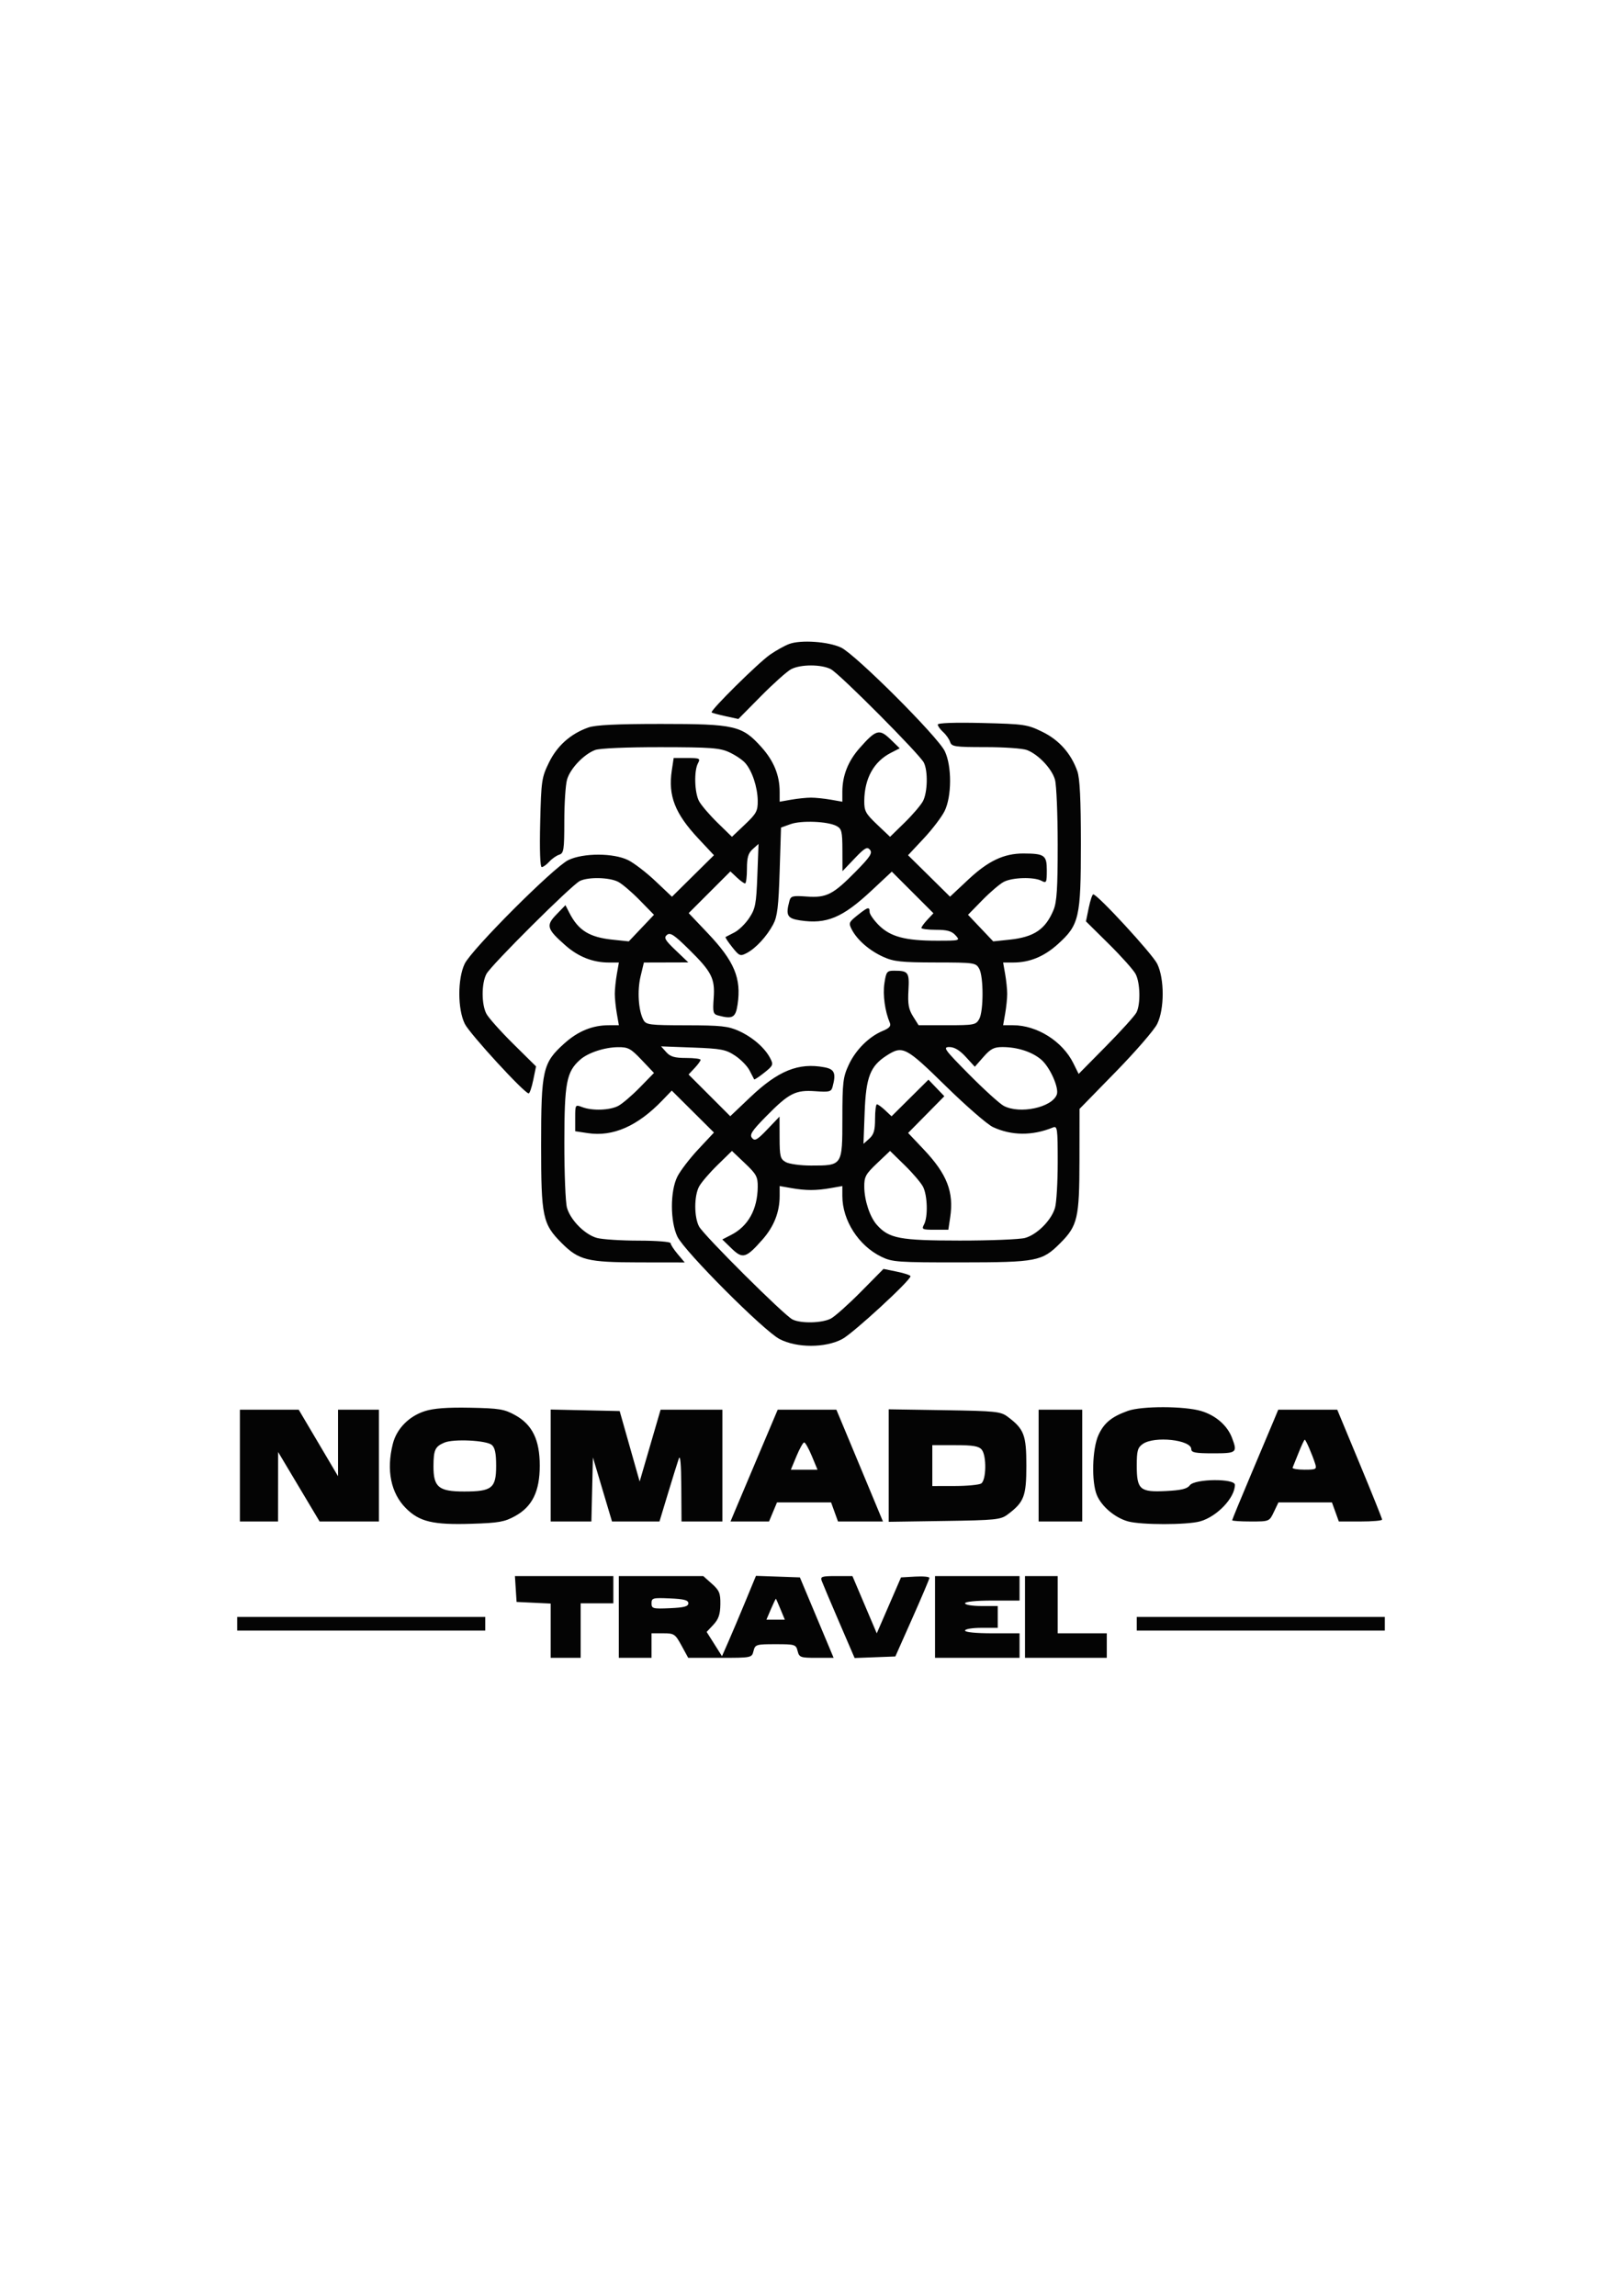 <svg xmlns="http://www.w3.org/2000/svg" width="595" height="842" viewBox="0 0 595 842" version="1.1"><path d="" stroke="none" fill="#080404" fill-rule="evenodd"/><path d="M 289.500 236.175 C 287.850 236.792, 284.700 238.544, 282.500 240.068 C 278.140 243.089, 260.326 260.717, 261.052 261.292 C 261.298 261.487, 263.605 262.106, 266.177 262.668 L 270.854 263.689 279.177 255.272 C 283.755 250.643, 288.715 246.213, 290.200 245.428 C 293.673 243.592, 301.333 243.594, 304.800 245.432 C 308.030 247.145, 337.309 276.561, 338.893 279.684 C 340.447 282.749, 340.271 290.584, 338.577 293.800 C 337.794 295.285, 334.757 298.840, 331.827 301.701 L 326.500 306.901 321.750 302.396 C 317.526 298.389, 317.005 297.425, 317.044 293.695 C 317.130 285.471, 320.538 279.311, 326.771 276.113 L 330.043 274.434 326.629 271.125 C 322.571 267.192, 321.323 267.554, 315.278 274.421 C 311.084 279.186, 309 284.483, 309 290.378 L 309 294.024 304.750 293.277 C 302.413 292.866, 299.150 292.531, 297.500 292.531 C 295.850 292.531, 292.587 292.866, 290.250 293.277 L 286 294.024 286 290.378 C 286 284.304, 283.848 279.047, 279.283 273.970 C 272.215 266.109, 269.571 265.500, 242.500 265.500 C 226.162 265.500, 218.437 265.877, 215.829 266.801 C 209.312 269.112, 204.403 273.478, 201.385 279.646 C 198.696 285.141, 198.531 286.272, 198.158 301.719 C 197.916 311.755, 198.134 318, 198.728 318 C 199.257 318, 200.494 317.111, 201.477 316.026 C 202.460 314.940, 204.104 313.784, 205.132 313.458 C 206.815 312.924, 207.001 311.709, 207.006 301.183 C 207.009 294.757, 207.454 287.905, 207.996 285.956 C 209.113 281.935, 214.128 276.640, 218.315 275.061 C 219.984 274.432, 229.754 274.009, 242.315 274.022 C 260.724 274.041, 264.024 274.285, 267.500 275.881 C 269.700 276.891, 272.330 278.651, 273.345 279.793 C 275.902 282.668, 277.904 288.704, 277.956 293.695 C 277.995 297.425, 277.474 298.389, 273.250 302.396 L 268.500 306.901 263.173 301.701 C 260.243 298.840, 257.206 295.285, 256.423 293.800 C 254.763 290.650, 254.541 282.725, 256.035 279.934 C 256.994 278.142, 256.704 278, 252.096 278 L 247.123 278 246.439 282.555 C 245.047 291.839, 247.575 298.335, 256.146 307.497 L 261.899 313.647 254.200 321.261 L 246.500 328.875 240.441 323.142 C 237.109 319.989, 232.609 316.530, 230.441 315.455 C 225.068 312.790, 214.019 312.772, 208.500 315.418 C 203.198 317.961, 172.931 348.246, 170.441 353.500 C 167.824 359.022, 167.850 370.082, 170.493 375.475 C 172.277 379.114, 192.375 401, 193.933 401 C 194.303 401, 195.062 398.771, 195.620 396.046 L 196.635 391.092 188.245 382.796 C 183.631 378.233, 179.213 373.285, 178.428 371.800 C 176.592 368.327, 176.594 360.667, 178.432 357.200 C 180.145 353.970, 209.561 324.691, 212.684 323.107 C 215.749 321.553, 223.584 321.729, 226.800 323.423 C 228.285 324.206, 231.840 327.243, 234.701 330.173 L 239.901 335.500 235.278 340.374 L 230.655 345.249 224.802 344.637 C 216.179 343.736, 212.160 341.242, 208.838 334.733 L 207.426 331.965 204.121 335.376 C 200.192 339.429, 200.556 340.678, 207.421 346.722 C 212.186 350.916, 217.483 353, 223.378 353 L 227.024 353 226.277 357.250 C 225.866 359.587, 225.531 362.850, 225.531 364.500 C 225.531 366.150, 225.866 369.413, 226.277 371.750 L 227.024 376 223.378 376 C 217.304 376, 212.047 378.152, 206.970 382.717 C 199.082 389.809, 198.500 392.372, 198.500 420 C 198.500 446.316, 199.042 448.888, 206.066 455.912 C 212.319 462.165, 215.473 462.953, 234.339 462.978 L 251.178 463 248.589 459.923 C 247.165 458.231, 246 456.431, 246 455.923 C 246 455.412, 240.762 454.998, 234.250 454.994 C 227.787 454.991, 220.905 454.546, 218.956 454.004 C 214.544 452.779, 209.283 447.474, 207.983 442.942 C 207.442 441.056, 207.010 430.285, 207.022 419.007 C 207.045 397.032, 207.793 393.100, 212.793 388.655 C 215.668 386.098, 221.704 384.096, 226.695 384.044 C 230.425 384.005, 231.389 384.526, 235.396 388.750 L 239.901 393.500 234.701 398.827 C 231.840 401.757, 228.285 404.794, 226.800 405.577 C 223.680 407.221, 217.281 407.438, 213.565 406.025 C 211.027 405.060, 211 405.102, 211 409.963 L 211 414.877 215.653 415.575 C 224.872 416.958, 233.885 412.994, 242.962 403.564 L 246.423 399.968 254.161 407.660 L 261.899 415.353 256.146 421.503 C 252.981 424.886, 249.516 429.419, 248.446 431.577 C 245.813 436.886, 245.825 447.950, 248.471 453.500 C 251.043 458.896, 280.189 488.106, 286 491.113 C 292.324 494.384, 302.710 494.383, 308.925 491.110 C 312.916 489.009, 334 469.613, 334 468.043 C 334 467.686, 331.771 466.938, 329.046 466.380 L 324.092 465.365 315.796 473.755 C 311.233 478.369, 306.285 482.787, 304.800 483.572 C 301.588 485.271, 293.753 485.448, 290.684 483.893 C 287.561 482.309, 258.145 453.030, 256.432 449.800 C 254.596 446.337, 254.591 438.677, 256.423 435.200 C 257.206 433.715, 260.243 430.160, 263.173 427.299 L 268.500 422.099 273.250 426.604 C 277.474 430.611, 277.995 431.575, 277.956 435.305 C 277.870 443.529, 274.462 449.689, 268.229 452.887 L 264.957 454.566 268.371 457.875 C 272.429 461.808, 273.677 461.446, 279.722 454.579 C 283.916 449.814, 286 444.517, 286 438.622 L 286 434.976 290.250 435.723 C 295.620 436.666, 299.380 436.666, 304.750 435.723 L 309 434.976 309 438.622 C 309 447.585, 314.966 456.869, 323.327 460.916 C 327.341 462.859, 329.316 462.999, 352.566 462.978 C 380.370 462.954, 382.259 462.587, 388.923 455.923 C 395.298 449.548, 395.953 446.730, 395.978 425.596 L 396 406.692 409.280 393.096 C 416.584 385.618, 423.436 377.700, 424.507 375.500 C 427.174 370.023, 427.178 358.994, 424.517 353.500 C 422.774 349.902, 402.609 328, 401.039 328 C 400.685 328, 399.938 330.229, 399.380 332.954 L 398.365 337.908 406.755 346.204 C 411.369 350.767, 415.787 355.715, 416.572 357.200 C 418.271 360.414, 418.448 368.249, 416.891 371.316 C 416.280 372.517, 411.258 378.080, 405.730 383.678 L 395.678 393.857 393.729 389.916 C 389.753 381.881, 380.411 376, 371.622 376 L 367.976 376 368.723 371.750 C 369.134 369.413, 369.469 366.150, 369.469 364.500 C 369.469 362.850, 369.134 359.587, 368.723 357.250 L 367.976 353 371.622 353 C 377.696 353, 382.953 350.848, 388.030 346.283 C 395.891 339.215, 396.500 336.571, 396.500 309.500 C 396.500 293.162, 396.123 285.437, 395.199 282.829 C 392.888 276.312, 388.522 271.403, 382.354 268.385 C 376.859 265.696, 375.728 265.531, 360.281 265.158 C 350.245 264.916, 344 265.134, 344 265.728 C 344 266.257, 344.889 267.494, 345.974 268.477 C 347.060 269.460, 348.216 271.104, 348.542 272.132 C 349.079 273.823, 350.304 274, 361.502 274 C 368.304 274, 375.137 274.478, 376.685 275.061 C 380.872 276.640, 385.887 281.935, 387.004 285.956 C 387.546 287.905, 387.991 298.627, 387.994 309.782 C 387.999 325.782, 387.675 330.842, 386.462 333.746 C 383.475 340.894, 379.307 343.685, 370.198 344.637 L 364.345 345.249 359.722 340.374 L 355.099 335.500 360.299 330.173 C 363.160 327.243, 366.715 324.206, 368.200 323.423 C 371.350 321.763, 379.275 321.541, 382.066 323.035 C 383.856 323.993, 384 323.705, 384 319.152 C 384 313.641, 383.160 313.040, 375.428 313.014 C 368.311 312.990, 362.534 315.712, 355.270 322.513 L 348.500 328.851 340.800 321.249 L 333.101 313.647 338.854 307.497 C 342.019 304.114, 345.469 299.581, 346.522 297.423 C 349.159 292.018, 349.190 280.938, 346.582 275.500 C 344.014 270.147, 313.736 239.912, 308.500 237.474 C 303.777 235.274, 293.743 234.588, 289.500 236.175 M 290 302.246 L 286.500 303.500 286 319.500 C 285.593 332.527, 285.154 336.150, 283.636 339 C 281.287 343.410, 277.255 347.784, 273.942 349.516 C 271.540 350.771, 271.212 350.638, 268.594 347.358 C 267.060 345.435, 265.961 343.766, 266.152 343.648 C 266.344 343.530, 267.806 342.774, 269.401 341.967 C 270.997 341.160, 273.444 338.775, 274.840 336.665 C 277.104 333.244, 277.425 331.575, 277.815 321.165 L 278.252 309.500 276.126 311.405 C 274.461 312.897, 274 314.468, 274 318.655 C 274 321.595, 273.692 324, 273.314 324 C 272.937 324, 271.572 323.007, 270.280 321.793 L 267.930 319.586 260.282 327.234 L 252.634 334.882 259.592 342.207 C 269.400 352.533, 272.010 358.776, 270.561 368.445 C 269.843 373.227, 268.740 373.843, 263.441 372.420 C 261.598 371.925, 261.426 371.260, 261.800 366.094 C 262.326 358.822, 261.104 356.424, 252.629 348.083 C 247.267 342.805, 245.850 341.880, 244.654 342.872 C 243.426 343.892, 243.921 344.767, 247.850 348.516 L 252.500 352.954 244.350 352.977 L 236.199 353 234.977 358.096 C 233.714 363.362, 234.189 370.616, 236.022 374.040 C 236.989 375.849, 238.207 376.002, 251.785 376.022 C 264.419 376.041, 267.136 376.332, 271 378.081 C 276.053 380.368, 280.519 384.237, 282.516 388.058 C 283.771 390.460, 283.638 390.788, 280.358 393.406 C 278.435 394.940, 276.766 396.039, 276.648 395.848 C 276.530 395.656, 275.774 394.194, 274.967 392.599 C 274.160 391.003, 271.775 388.556, 269.665 387.160 C 266.244 384.896, 264.575 384.575, 254.165 384.185 L 242.500 383.748 244.405 385.874 C 245.897 387.539, 247.468 388, 251.655 388 C 254.595 388, 257 388.308, 257 388.686 C 257 389.063, 256.007 390.428, 254.793 391.720 L 252.586 394.070 260.234 401.718 L 267.882 409.366 275.207 402.408 C 285.496 392.635, 292.925 389.638, 302.438 391.422 C 306.138 392.116, 306.754 393.591, 305.420 398.559 C 304.925 400.402, 304.260 400.574, 299.094 400.200 C 291.822 399.674, 289.424 400.896, 281.083 409.371 C 275.805 414.733, 274.880 416.150, 275.872 417.346 C 276.892 418.574, 277.767 418.079, 281.516 414.150 L 285.954 409.500 285.977 417.215 C 285.998 424.161, 286.224 425.056, 288.250 426.195 C 289.488 426.891, 293.650 427.460, 297.500 427.460 C 309.060 427.460, 308.998 427.552, 309.010 410.215 C 309.019 396.912, 309.243 395.019, 311.351 390.493 C 313.901 385.018, 318.788 380.159, 323.856 378.059 C 326.243 377.071, 326.922 376.288, 326.419 375.107 C 324.627 370.905, 323.794 364.858, 324.426 360.645 C 325.068 356.365, 325.347 356, 327.979 356 C 333.229 356, 333.620 356.541, 333.241 363.279 C 332.963 368.226, 333.309 370.166, 334.931 372.750 L 336.971 376 347.450 376 C 357.276 376, 358.009 375.860, 359.195 373.750 C 360.833 370.838, 360.833 358.162, 359.195 355.250 C 357.973 353.078, 357.422 352.999, 343.215 352.978 C 330.581 352.959, 327.864 352.668, 324 350.919 C 318.947 348.632, 314.481 344.763, 312.484 340.942 C 311.232 338.546, 311.362 338.211, 314.520 335.692 C 318.392 332.602, 319 332.436, 319 334.467 C 319 335.273, 320.524 337.457, 322.386 339.319 C 326.595 343.529, 332.089 345, 343.598 345 C 352.247 345, 352.297 344.985, 350.500 343 C 349.120 341.475, 347.420 341, 343.345 341 C 340.405 341, 338 340.692, 338 340.314 C 338 339.937, 338.993 338.572, 340.207 337.280 L 342.414 334.930 334.781 327.297 L 327.148 319.664 319.616 326.698 C 309.049 336.567, 303.196 339.006, 293.555 337.561 C 288.773 336.843, 288.157 335.740, 289.580 330.441 C 290.075 328.598, 290.740 328.426, 295.906 328.800 C 303.178 329.326, 305.576 328.104, 313.917 319.629 C 319.195 314.267, 320.120 312.850, 319.128 311.654 C 318.108 310.426, 317.233 310.921, 313.484 314.850 L 309.046 319.500 309.023 311.785 C 309.003 304.945, 308.758 303.941, 306.866 302.928 C 303.665 301.215, 293.971 300.823, 290 302.246 M 355.519 394.071 C 361.008 399.610, 366.715 404.785, 368.200 405.571 C 374.080 408.683, 385.836 406.197, 387.655 401.457 C 388.589 399.023, 385.135 391.291, 381.897 388.567 C 378.515 385.721, 373.208 384.014, 367.719 384.006 C 364.625 384.001, 363.363 384.655, 360.767 387.613 L 357.595 391.226 354.284 387.613 C 352.037 385.161, 350.100 384, 348.255 384 C 345.779 384, 346.425 384.895, 355.519 394.071 M 325.284 387.093 C 319.224 390.975, 317.667 394.979, 317.182 407.930 L 316.748 419.500 318.874 417.595 C 320.539 416.103, 321 414.532, 321 410.345 C 321 407.405, 321.308 405, 321.686 405 C 322.063 405, 323.424 405.989, 324.711 407.198 L 327.051 409.396 333.820 402.679 L 340.589 395.962 343.499 398.999 L 346.410 402.037 339.768 408.769 L 333.127 415.500 338.859 421.559 C 347.394 430.581, 349.955 437.149, 348.561 446.445 L 347.877 451 342.904 451 C 338.296 451, 338.006 450.858, 338.965 449.066 C 340.459 446.275, 340.237 438.350, 338.577 435.200 C 337.794 433.715, 334.757 430.160, 331.827 427.299 L 326.500 422.099 321.750 426.604 C 317.526 430.611, 317.005 431.575, 317.044 435.305 C 317.096 440.296, 319.098 446.332, 321.655 449.207 C 326.102 454.208, 330.031 454.955, 352 454.972 C 363.275 454.981, 374.095 454.546, 376.044 454.004 C 380.456 452.779, 385.717 447.474, 387.017 442.942 C 387.558 441.056, 388 433.500, 388 426.150 C 388 413.817, 387.865 412.841, 386.250 413.501 C 378.717 416.581, 371.084 416.528, 364.251 413.349 C 362.188 412.390, 354.393 405.619, 346.928 398.302 C 332.255 383.921, 331.139 383.343, 325.284 387.093 M 155.875 517.514 C 149.991 519.389, 145.495 523.978, 144.096 529.535 C 141.666 539.182, 143.382 547.618, 148.896 553.131 C 153.866 558.101, 158.836 559.279, 172.974 558.837 C 182.983 558.525, 185.092 558.150, 189 555.989 C 195.276 552.518, 198 546.922, 198 537.500 C 198 528.080, 195.277 522.484, 189 519.007 C 185 516.792, 183.166 516.488, 172.500 516.277 C 164.105 516.111, 159.110 516.482, 155.875 517.514 M 413.759 517.423 C 407.767 519.561, 404.962 521.870, 402.938 526.328 C 400.647 531.374, 400.332 543.465, 402.364 548.329 C 404.103 552.491, 409.014 556.632, 413.781 557.956 C 418.584 559.290, 435.416 559.290, 440.219 557.956 C 446.421 556.233, 453 549.333, 453 544.550 C 453 542.154, 438.224 542.311, 436.459 544.726 C 435.512 546.021, 433.344 546.545, 427.770 546.826 C 418.148 547.312, 417 546.317, 417 537.485 C 417 532.034, 417.321 530.888, 419.223 529.557 C 423.474 526.579, 437 528.039, 437 531.475 C 437 532.715, 438.498 533, 445 533 C 453.686 533, 453.990 532.751, 451.936 527.315 C 450.222 522.777, 445.943 519.060, 440.609 517.476 C 434.432 515.642, 418.836 515.611, 413.759 517.423 M 88 537.500 L 88 558 95 558 L 102 558 102.009 545.250 L 102.019 532.500 109.630 545.250 L 117.241 558 128.121 558 L 139 558 139 537.500 L 139 517 131.500 517 L 124 517 124 529.196 L 124 541.392 116.790 529.196 L 109.579 517 98.790 517 L 88 517 88 537.500 M 202 537.470 L 202 558 209.468 558 L 216.937 558 217.218 546.250 L 217.500 534.500 221 546.246 L 224.500 557.991 233.207 557.996 L 241.914 558 245.018 547.750 C 246.724 542.112, 248.508 536.375, 248.982 535 C 249.554 533.336, 249.869 536.765, 249.921 545.250 L 250 558 257.500 558 L 265 558 265 537.500 L 265 517 253.664 517 L 242.328 517 238.487 530.174 L 234.647 543.347 230.980 530.424 L 227.313 517.500 214.657 517.220 L 202 516.940 202 537.470 M 278.195 533.750 C 274.295 542.962, 270.399 552.188, 269.538 554.250 L 267.973 558 275.038 558 L 282.102 558 283.564 554.500 L 285.027 551 294.949 551 L 304.871 551 306.136 554.500 L 307.402 558 315.649 558 L 323.896 558 318.592 545.250 C 315.675 538.237, 311.832 529.013, 310.051 524.750 L 306.813 517 296.049 517 L 285.286 517 278.195 533.750 M 326 537.483 L 326 558.114 346.430 557.807 C 365.236 557.524, 367.079 557.336, 369.618 555.438 C 375.668 550.916, 376.500 548.747, 376.500 537.500 C 376.500 526.252, 375.668 524.084, 369.618 519.562 C 367.080 517.665, 365.221 517.474, 346.430 517.176 L 326 516.853 326 537.483 M 381 537.500 L 381 558 389 558 L 397 558 397 537.500 L 397 517 389 517 L 381 517 381 537.500 M 467.342 520.750 C 466.486 522.813, 462.684 531.834, 458.893 540.799 C 455.102 549.763, 452 557.301, 452 557.549 C 452 557.797, 455.067 558, 458.815 558 C 465.619 558, 465.632 557.994, 467.299 554.500 L 468.968 551 478.783 551 L 488.598 551 489.864 554.500 L 491.129 558 499.065 558 C 503.429 558, 507 557.689, 507 557.309 C 507 556.929, 503.297 547.704, 498.772 536.809 L 490.544 517 479.721 517 L 468.898 517 467.342 520.750 M 163.028 529.061 C 159.599 530.502, 159.033 531.728, 159.015 537.750 C 158.993 545.416, 160.921 547, 170.277 547 C 180.484 547, 182 545.780, 182 537.566 C 182 532.955, 181.561 530.881, 180.377 529.898 C 178.363 528.226, 166.389 527.648, 163.028 529.061 M 476.386 532.745 C 475.349 535.355, 474.350 537.830, 474.167 538.245 C 473.983 538.660, 475.926 539, 478.484 539 C 482.796 539, 483.085 538.843, 482.448 536.837 C 481.380 533.470, 479.012 528, 478.622 528 C 478.430 528, 477.423 530.135, 476.386 532.745 M 292.189 534 L 290.111 539 295 539 L 299.889 539 297.811 534 C 296.668 531.250, 295.403 529, 295 529 C 294.597 529, 293.332 531.250, 292.189 534 M 342 537.500 L 342 545 350.250 544.985 C 354.788 544.976, 359.141 544.563, 359.925 544.067 C 361.813 542.873, 361.959 533.865, 360.128 531.655 C 359.050 530.356, 356.954 530, 350.378 530 L 342 530 342 537.500 M 189.195 582.750 L 189.500 587.500 195.750 587.798 L 202 588.095 202 598.048 L 202 608 207.500 608 L 213 608 213 598 L 213 588 219 588 L 225 588 225 583 L 225 578 206.945 578 L 188.890 578 189.195 582.750 M 227 593 L 227 608 233 608 L 239 608 239 603.500 L 239 599 243.271 599 C 247.302 599, 247.680 599.253, 250 603.500 L 252.458 608 264.121 608 C 275.727 608, 275.786 607.988, 276.411 605.500 C 277.010 603.113, 277.375 603, 284.500 603 C 291.625 603, 291.990 603.113, 292.589 605.500 C 293.175 607.835, 293.631 608, 299.508 608 L 305.799 608 299.613 593.250 L 293.426 578.500 285.371 578.212 L 277.316 577.924 273.479 587.212 C 271.369 592.320, 268.564 598.953, 267.245 601.950 L 264.848 607.401 262.035 602.950 L 259.222 598.500 261.700 595.853 C 263.587 593.836, 264.195 592.069, 264.250 588.441 C 264.312 584.306, 263.902 583.302, 261.145 580.838 L 257.968 578 242.484 578 L 227 578 227 593 M 301.422 579.750 C 301.771 580.712, 304.632 587.478, 307.779 594.784 L 313.500 608.067 320.970 607.784 L 328.441 607.500 334.661 593.500 C 338.083 585.800, 340.909 579.139, 340.941 578.698 C 340.973 578.256, 338.642 578.031, 335.761 578.198 L 330.522 578.500 326.073 588.761 L 321.624 599.022 317.160 588.511 L 312.696 578 306.741 578 C 301.494 578, 300.862 578.208, 301.422 579.750 M 343 593 L 343 608 358.500 608 L 374 608 374 603.500 L 374 599 364 599 C 358 599, 354 598.600, 354 598 C 354 597.444, 356.667 597, 360 597 L 366 597 366 593 L 366 589 360 589 C 356.667 589, 354 588.556, 354 588 C 354 587.400, 358 587, 364 587 L 374 587 374 582.500 L 374 578 358.500 578 L 343 578 343 593 M 376 593 L 376 608 391 608 L 406 608 406 603.500 L 406 599 397 599 L 388 599 388 588.500 L 388 578 382 578 L 376 578 376 593 M 239 588 C 239 589.944, 239.474 590.071, 245.750 589.796 C 250.952 589.568, 252.500 589.156, 252.500 588 C 252.500 586.844, 250.952 586.432, 245.750 586.204 C 239.474 585.929, 239 586.056, 239 588 M 282.822 590.081 L 281.149 594 284.523 594 L 287.898 594 286.344 590.250 C 285.489 588.188, 284.724 586.424, 284.643 586.331 C 284.562 586.238, 283.743 587.926, 282.822 590.081 M 87 595.500 L 87 598 132.500 598 L 178 598 178 595.500 L 178 593 132.500 593 L 87 593 87 595.500 M 417 595.500 L 417 598 462.500 598 L 508 598 508 595.500 L 508 593 462.500 593 L 417 593 417 595.500" stroke="none" fill="#040404" fill-rule="evenodd"/></svg>